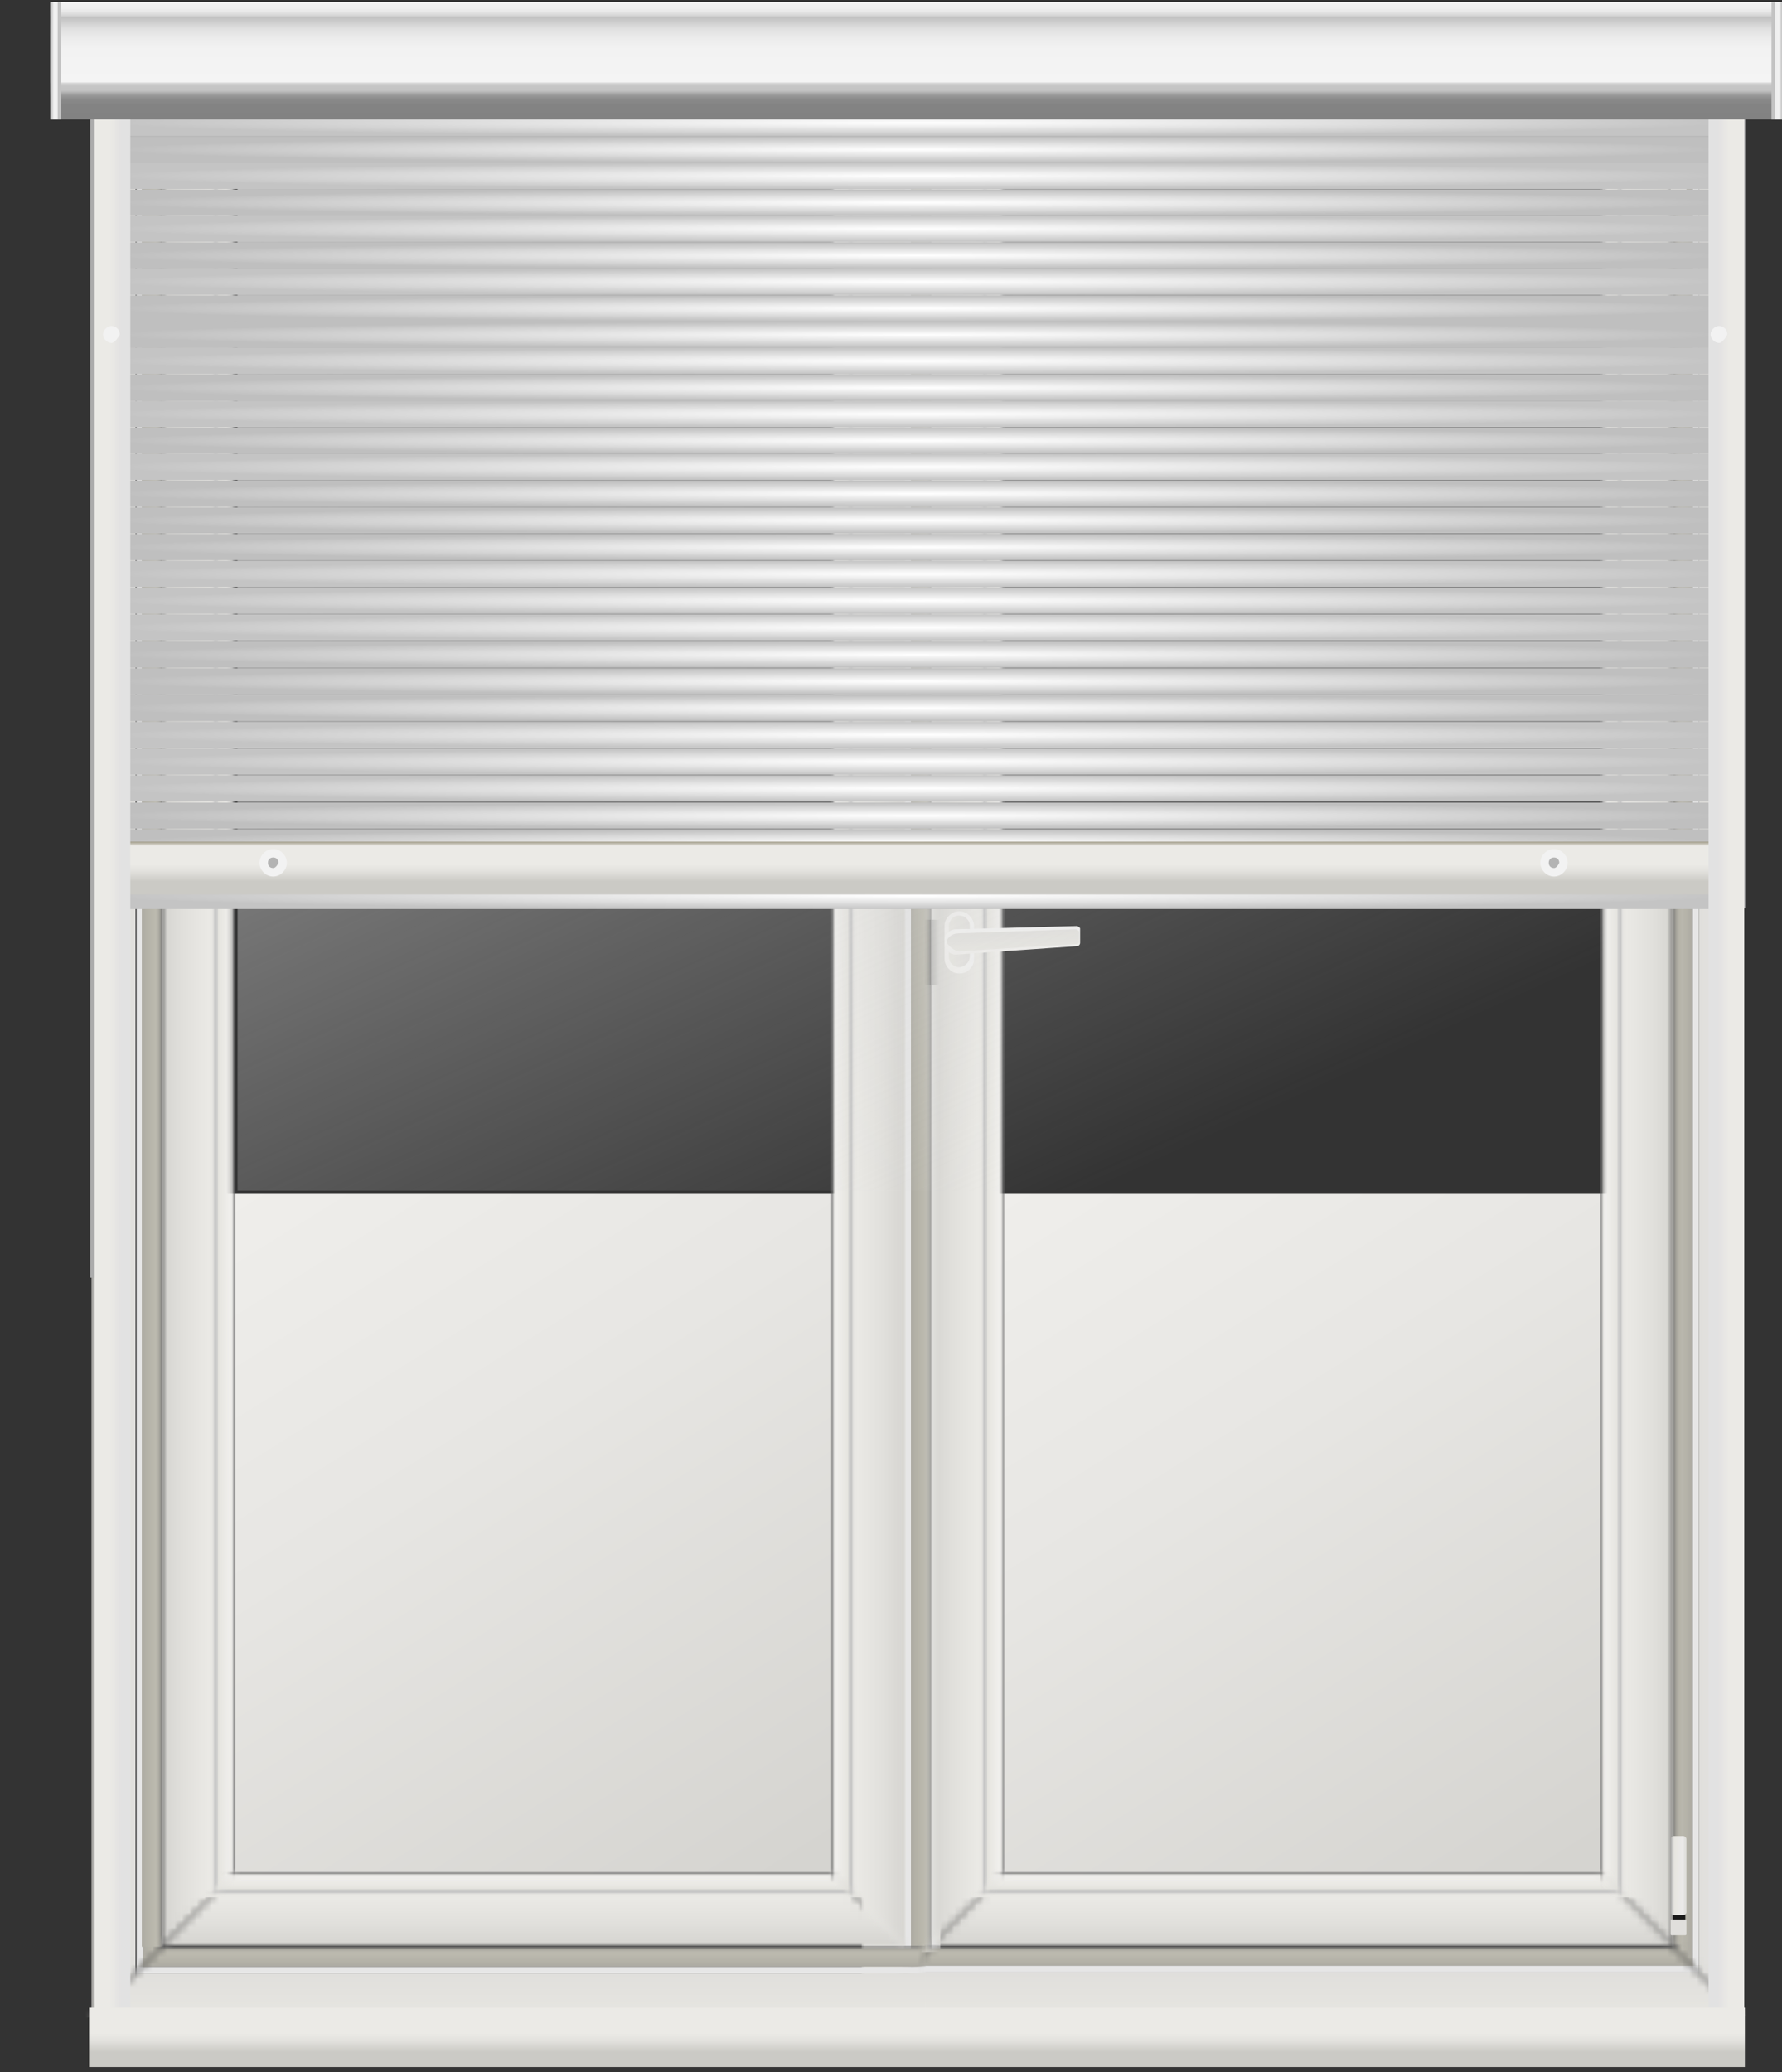 <?xml version="1.0" encoding="UTF-8"?>
<svg xmlns="http://www.w3.org/2000/svg" width="240" height="279" viewBox="0 0 240 279" fill="none">
  <rect x="0" y="0" width="240" height="279" fill="#333333" stroke="none"/>
  <g clip-path="url(#clip0_1563_248)">
    <path d="M117.736 160.748H25.33V255.45H117.736V160.748Z" fill="url(#paint0_linear_1563_248)"></path>
    <path d="M221.037 160.748H128.632V255.45H221.037V160.748Z" fill="url(#paint1_linear_1563_248)"></path>
    <path d="M124.103 262.833H126.65L126.65 12.661H124.103L124.103 262.833Z" fill="url(#paint2_linear_1563_248)"></path>
    <path d="M124.103 132.636H126.65V123.833H124.103V132.636Z" fill="#999999"></path>
    <mask id="mask0_1563_248" style="mask-type:luminance" maskUnits="userSpaceOnUse" x="12" y="3" width="10" height="269">
      <path d="M21.934 261.981L12.312 271.636V261.981V13.229V3.574L21.934 13.229V261.981Z" fill="white"></path>
    </mask>
    <g mask="url(#mask0_1563_248)">
      <path d="M19.245 271.777H22.075L22.075 3.29H19.245L19.245 271.777Z" fill="url(#paint3_linear_1563_248)"></path>
      <path d="M18.396 271.777H19.245L19.245 3.29H18.396L18.396 271.777Z" fill="#E6E6E6"></path>
      <path d="M12.312 271.777H18.255L18.255 3.29H12.312L12.312 271.777Z" fill="url(#paint4_linear_1563_248)"></path>
    </g>
    <mask id="mask1_1563_248" style="mask-type:luminance" maskUnits="userSpaceOnUse" x="115" y="3" width="11" height="269">
      <path d="M125.661 13.229L115.896 3.574V13.229V261.981V271.636L125.661 261.981V13.229Z" fill="white"></path>
    </mask>
    <g mask="url(#mask1_1563_248)">
      <path d="M122.689 271.777H125.52L125.52 3.29H122.689L122.689 271.777Z" fill="url(#paint5_linear_1563_248)"></path>
      <path d="M121.84 271.777H122.689L122.689 3.29H121.84L121.84 271.777Z" fill="#E6E6E6"></path>
      <path d="M116.038 271.777H121.981L121.981 3.29H116.038L116.038 271.777Z" fill="url(#paint6_linear_1563_248)"></path>
    </g>
    <mask id="mask2_1563_248" style="mask-type:luminance" maskUnits="userSpaceOnUse" x="115" y="3" width="120" height="11">
      <path d="M225.142 13.229L234.764 3.574H225.142H125.661H115.896L125.661 13.229H225.142Z" fill="white"></path>
    </mask>
    <g mask="url(#mask2_1563_248)">
      <path d="M115.755 10.53V13.37L235.047 13.37V10.53L115.755 10.53Z" fill="url(#paint7_linear_1563_248)"></path>
      <path d="M115.755 9.679V10.531L235.047 10.531V9.679L115.755 9.679Z" fill="#E6E6E6"></path>
      <path d="M115.755 3.715V9.679L235.047 9.679V3.715L115.755 3.715Z" fill="url(#paint8_linear_1563_248)"></path>
    </g>
    <mask id="mask3_1563_248" style="mask-type:luminance" maskUnits="userSpaceOnUse" x="225" y="3" width="10" height="269">
      <path d="M225.142 261.981L234.764 271.636V261.981V13.229V3.574L225.142 13.229V261.981Z" fill="white"></path>
    </mask>
    <g mask="url(#mask3_1563_248)">
      <path d="M227.972 3.433H225.142V271.92H227.972V3.433Z" fill="url(#paint9_linear_1563_248)"></path>
      <path d="M228.821 3.433H227.972V271.92H228.821V3.433Z" fill="#E6E6E6"></path>
      <path d="M234.765 3.433H228.821V271.92H234.765V3.433Z" fill="url(#paint10_linear_1563_248)"></path>
    </g>
    <mask id="mask4_1563_248" style="mask-type:luminance" maskUnits="userSpaceOnUse" x="115" y="261" width="120" height="11">
      <path d="M125.661 261.98L115.896 271.635H125.661H225.142H234.764L225.142 261.98H125.661Z" fill="white"></path>
    </mask>
    <g mask="url(#mask4_1563_248)">
      <path d="M235.047 264.678V261.839H115.754V264.678H235.047Z" fill="url(#paint11_linear_1563_248)"></path>
      <path d="M235.047 265.531V264.679H115.754V265.531H235.047Z" fill="#E6E6E6"></path>
      <path d="M235.047 271.494V265.53H115.754V271.494H235.047Z" fill="url(#paint12_linear_1563_248)"></path>
    </g>
    <mask id="mask5_1563_248" style="mask-type:luminance" maskUnits="userSpaceOnUse" x="12" y="261" width="119" height="11">
      <path d="M124.387 261.98V271.635H130.613H12.453H12.312L21.934 261.98H130.613H124.387Z" fill="white"></path>
    </mask>
    <g mask="url(#mask5_1563_248)">
      <path d="M124.67 264.82V261.98H9.15527e-05V264.82H124.67Z" fill="url(#paint13_linear_1563_248)"></path>
      <path d="M124.67 265.672V264.82H0V265.672H124.67Z" fill="#E6E6E6"></path>
      <path d="M124.67 271.635V265.672H0V271.635H124.67Z" fill="url(#paint14_linear_1563_248)"></path>
    </g>
    <path d="M19.103 262.123H21.934L21.934 3.574H19.103L19.103 262.123Z" fill="url(#paint15_linear_1563_248)"></path>
    <mask id="mask6_1563_248" style="mask-type:luminance" maskUnits="userSpaceOnUse" x="12" y="3" width="120" height="11">
      <path d="M121.698 13.229L131.321 3.574H121.698H21.934H12.312L21.934 13.229H121.698Z" fill="white"></path>
    </mask>
    <g mask="url(#mask6_1563_248)">
      <path d="M12.028 10.53V13.37L131.604 13.37V10.53L12.028 10.53Z" fill="url(#paint16_linear_1563_248)"></path>
      <path d="M12.028 9.679V10.531L131.604 10.531V9.679L12.028 9.679Z" fill="#E6E6E6"></path>
      <path d="M12.028 3.715V9.679L131.604 9.679V3.715L12.028 3.715Z" fill="url(#paint17_linear_1563_248)"></path>
    </g>
    <mask id="mask7_1563_248" style="mask-type:luminance" maskUnits="userSpaceOnUse" x="21" y="13" width="101" height="11">
      <path d="M31.556 23.025L21.792 13.229H31.556H31.698H111.934H112.075H121.839L112.075 23.025V23.167H31.556V23.025Z" fill="white"></path>
    </mask>
    <g mask="url(#mask7_1563_248)">
      <path d="M15.565 22.883V20.47V13.229H128.065V20.47V22.883V23.167H15.565V22.883Z" fill="url(#paint18_linear_1563_248)"></path>
    </g>
    <mask id="mask8_1563_248" style="mask-type:luminance" maskUnits="userSpaceOnUse" x="21" y="13" width="11" height="249">
      <path d="M31.556 252.184L21.792 261.98V252.184V252.042V23.167V23.025V13.229L31.556 23.025H31.698V252.184H31.556Z" fill="white"></path>
    </mask>
    <g mask="url(#mask8_1563_248)">
      <path d="M31.415 268.228H29.009H21.792V6.981H29.009H31.415H31.698V268.228H31.415Z" fill="url(#paint19_linear_1563_248)"></path>
    </g>
    <mask id="mask9_1563_248" style="mask-type:luminance" maskUnits="userSpaceOnUse" x="21" y="252" width="101" height="10">
      <path d="M112.075 252.184L121.839 261.981H112.075H111.934H31.698H31.556H21.792L31.556 252.184V252.042H112.075V252.184Z" fill="white"></path>
    </mask>
    <g mask="url(#mask9_1563_248)">
      <path d="M128.065 252.326V254.74V261.981H15.565V254.74V252.326V252.042H128.065V252.326Z" fill="url(#paint20_linear_1563_248)"></path>
    </g>
    <mask id="mask10_1563_248" style="mask-type:luminance" maskUnits="userSpaceOnUse" x="111" y="13" width="11" height="249">
      <path d="M112.075 23.025L121.839 13.229V23.025V23.167V252.042V252.184V261.98L112.075 252.184H111.934V23.025H112.075Z" fill="white"></path>
    </mask>
    <g mask="url(#mask10_1563_248)">
      <path d="M112.217 6.981H114.622H121.839V268.228H114.622H112.217H111.934V6.981H112.217Z" fill="url(#paint21_linear_1563_248)"></path>
    </g>
    <mask id="mask11_1563_248" style="mask-type:luminance" maskUnits="userSpaceOnUse" x="125" y="13" width="101" height="11">
      <path d="M135.141 23.025L125.377 13.229H135.141H135.283H215.518H215.66H225.424L215.66 23.025V23.167H135.141V23.025Z" fill="white"></path>
    </mask>
    <g mask="url(#mask11_1563_248)">
      <path d="M119.15 22.883V20.47V13.229H231.792V20.47V22.883V23.167H119.15V22.883Z" fill="url(#paint22_linear_1563_248)"></path>
    </g>
    <mask id="mask12_1563_248" style="mask-type:luminance" maskUnits="userSpaceOnUse" x="125" y="13" width="11" height="249">
      <path d="M135.141 252.184L125.377 261.98V252.184V252.042V23.167V23.025V13.229L135.141 23.025H135.283V252.184H135.141Z" fill="white"></path>
    </mask>
    <g mask="url(#mask12_1563_248)">
      <path d="M135 268.228H132.594H125.377V6.981H132.594H135H135.283V268.228H135Z" fill="url(#paint23_linear_1563_248)"></path>
    </g>
    <mask id="mask13_1563_248" style="mask-type:luminance" maskUnits="userSpaceOnUse" x="125" y="252" width="101" height="10">
      <path d="M215.66 252.184L225.424 261.981H215.66H215.518H135.283H135.141H125.377L135.141 252.184V252.042H215.66V252.184Z" fill="white"></path>
    </mask>
    <g mask="url(#mask13_1563_248)">
      <path d="M231.792 252.326V254.74V261.981H119.15V254.74V252.326V252.042H231.792V252.326Z" fill="url(#paint24_linear_1563_248)"></path>
    </g>
    <mask id="mask14_1563_248" style="mask-type:luminance" maskUnits="userSpaceOnUse" x="215" y="13" width="11" height="249">
      <path d="M215.66 23.025L225.424 13.229V23.025V23.167V252.042V252.184V261.98L215.66 252.184H215.519V23.025H215.66Z" fill="white"></path>
    </mask>
    <g mask="url(#mask14_1563_248)">
      <path d="M215.802 6.981H218.207H225.424V268.228H218.207H215.802H215.519V6.981H215.802Z" fill="url(#paint25_linear_1563_248)"></path>
    </g>
    <path d="M226.981 257.153H225.283V259.283H226.981V257.153Z" fill="#1A1A1A"></path>
    <path d="M226.698 247.215H225.425C225.19 247.215 225 247.406 225 247.641V257.438C225 257.673 225.19 257.863 225.425 257.863H226.698C226.933 257.863 227.123 257.673 227.123 257.438V247.641C227.123 247.406 226.933 247.215 226.698 247.215Z" fill="url(#paint26_linear_1563_248)"></path>
    <path d="M226.981 258.432H225.142C225.063 258.432 225 258.495 225 258.574V260.419C225 260.498 225.063 260.561 225.142 260.561H226.981C227.059 260.561 227.123 260.498 227.123 260.419V258.574C227.123 258.495 227.059 258.432 226.981 258.432Z" fill="url(#paint27_linear_1563_248)"></path>
    <path d="M226.981 23.451H225.283V25.581H226.981V23.451Z" fill="#1A1A1A"></path>
    <path d="M226.698 13.513H225.425C225.19 13.513 225 13.703 225 13.939V23.735C225 23.971 225.19 24.161 225.425 24.161H226.698C226.933 24.161 227.123 23.971 227.123 23.735V13.939C227.123 13.703 226.933 13.513 226.698 13.513Z" fill="url(#paint28_linear_1563_248)"></path>
    <path d="M226.981 24.587H225.142C225.063 24.587 225 24.651 225 24.729V26.575C225 26.653 225.063 26.717 225.142 26.717H226.981C227.059 26.717 227.123 26.653 227.123 26.575V24.729C227.123 24.651 227.059 24.587 226.981 24.587Z" fill="url(#paint29_linear_1563_248)"></path>
    <path d="M129.198 122.696C128.207 122.696 127.217 123.548 127.217 124.684V129.085C127.217 130.079 128.066 131.073 129.198 131.073C130.33 131.073 131.179 130.221 131.179 129.085V124.684C131.179 123.69 130.33 122.696 129.198 122.696Z" fill="url(#paint30_linear_1563_248)"></path>
    <path d="M129.198 123.265C128.349 123.265 127.783 123.975 127.783 124.684V128.802C127.783 129.654 128.491 130.222 129.198 130.222C129.906 130.222 130.613 129.512 130.613 128.802V124.684C130.613 123.833 129.906 123.265 129.198 123.265Z" fill="url(#paint31_linear_1563_248)"></path>
    <path d="M127.217 126.956C127.217 127.95 128.066 128.66 128.915 128.518L145.189 127.382C145.189 127.382 145.472 127.24 145.472 126.956V124.969C145.472 124.969 145.189 124.685 145.047 124.685L128.774 125.111C127.783 125.111 127.076 125.962 127.217 126.814V126.956Z" fill="url(#paint32_linear_1563_248)"></path>
    <path d="M127.5 126.956C127.5 126.956 128.349 128.092 129.198 128.092L145.047 127.098C145.047 127.098 145.33 127.098 145.33 126.814V125.394C145.33 125.394 145.047 125.11 144.906 125.11L129.057 125.678C128.208 125.678 127.5 126.246 127.5 126.956Z" fill="url(#paint33_linear_1563_248)"></path>
    <rect x="32" y="12.309" width="184" height="148" fill="url(#paint34_linear_1563_248)"></rect>
    <path d="M230.519 11.951H15.99V17.63H230.519V11.951Z" fill="url(#paint35_linear_1563_248)"></path>
    <path d="M230.519 17.63H15.99V23.309H230.519V17.63Z" fill="url(#paint36_linear_1563_248)"></path>
    <path d="M232.487 7.723H14.435V11.253H232.487V7.723Z" fill="url(#paint37_linear_1563_248)"></path>
    <path d="M232.487 11.253H14.435V14.783H232.487V11.253Z" fill="url(#paint38_radial_1563_248)"></path>
    <path d="M232.487 14.783H14.435V18.314H232.487V14.783Z" fill="url(#paint39_radial_1563_248)"></path>
    <path d="M232.487 18.385H14.435V21.915H232.487V18.385Z" fill="url(#paint40_radial_1563_248)"></path>
    <path d="M232.487 21.915H14.435V25.445H232.487V21.915Z" fill="url(#paint41_radial_1563_248)"></path>
    <path d="M232.487 25.516H14.435V29.046H232.487V25.516Z" fill="url(#paint42_radial_1563_248)"></path>
    <path d="M232.487 29.046H14.435V32.576H232.487V29.046Z" fill="url(#paint43_radial_1563_248)"></path>
    <path d="M232.487 32.648H14.435V36.178H232.487V32.648Z" fill="url(#paint44_radial_1563_248)"></path>
    <path d="M232.487 36.178H14.435V39.708H232.487V36.178Z" fill="url(#paint45_radial_1563_248)"></path>
    <path d="M232.487 39.778H14.435V43.309H232.487V39.778Z" fill="url(#paint46_radial_1563_248)"></path>
    <path d="M232.487 43.31H14.435V46.84H232.487V43.31Z" fill="url(#paint47_radial_1563_248)"></path>
    <path d="M232.487 46.84H14.435V50.37H232.487V46.84Z" fill="url(#paint48_radial_1563_248)"></path>
    <path d="M232.487 50.44H14.435V53.971H232.487V50.44Z" fill="url(#paint49_radial_1563_248)"></path>
    <path d="M232.487 53.971H14.435V57.501H232.487V53.971Z" fill="url(#paint50_radial_1563_248)"></path>
    <path d="M232.487 57.572H14.435V61.103H232.487V57.572Z" fill="url(#paint51_radial_1563_248)"></path>
    <path d="M232.487 61.102H14.435V64.633H232.487V61.102Z" fill="url(#paint52_radial_1563_248)"></path>
    <path d="M232.487 64.703H14.435V68.234H232.487V64.703Z" fill="url(#paint53_radial_1563_248)"></path>
    <path d="M232.487 68.305H14.435V71.835H232.487V68.305Z" fill="url(#paint54_radial_1563_248)"></path>
    <path d="M232.487 71.905H14.435V75.436H232.487V71.905Z" fill="url(#paint55_radial_1563_248)"></path>
    <path d="M232.487 75.507H14.435V79.037H232.487V75.507Z" fill="url(#paint56_radial_1563_248)"></path>
    <path d="M232.487 79.107H14.435V82.638H232.487V79.107Z" fill="url(#paint57_radial_1563_248)"></path>
    <path d="M232.487 82.709H14.435V86.239H232.487V82.709Z" fill="url(#paint58_radial_1563_248)"></path>
    <path d="M232.487 86.38H14.435V89.91H232.487V86.38Z" fill="url(#paint59_radial_1563_248)"></path>
    <path d="M232.487 89.981H14.435V93.512H232.487V89.981Z" fill="url(#paint60_radial_1563_248)"></path>
    <path d="M232.487 93.582H14.435V97.112H232.487V93.582Z" fill="url(#paint61_radial_1563_248)"></path>
    <path d="M232.487 97.184H14.435V100.714H232.487V97.184Z" fill="url(#paint62_radial_1563_248)"></path>
    <path d="M232.487 100.784H14.435V104.315H232.487V100.784Z" fill="url(#paint63_radial_1563_248)"></path>
    <path d="M232.487 104.386H14.435V107.916H232.487V104.386Z" fill="url(#paint64_radial_1563_248)"></path>
    <path d="M232.487 108.058H14.435V111.588H232.487V108.058Z" fill="url(#paint65_radial_1563_248)"></path>
    <path d="M232.487 111.658H14.435V115.189H232.487V111.658Z" fill="url(#paint66_radial_1563_248)"></path>
    <path d="M232.487 115.259H14.435V118.789H232.487V115.259Z" fill="url(#paint67_radial_1563_248)"></path>
    <path d="M232.487 118.86H14.435V122.391H232.487V118.86Z" fill="url(#paint68_radial_1563_248)"></path>
    <path d="M15.432 2.992H12.138V172.029H15.432V2.992Z" fill="url(#paint69_linear_1563_248)"></path>
    <path d="M231.103 122.309H235.052L235.052 3.309H231.103L231.103 122.309Z" fill="url(#paint70_linear_1563_248)"></path>
    <path d="M234.02 64.139C234.02 64.562 233.713 64.845 233.253 64.845C232.794 64.845 232.487 64.562 232.487 64.139C232.487 63.715 232.794 63.433 233.253 63.433C233.713 63.433 234.02 63.715 234.02 64.139Z" fill="#A9A9A9"></path>
    <path d="M234.02 28.552C234.02 28.905 233.713 29.258 233.253 29.258C232.794 29.258 232.487 28.975 232.487 28.552C232.487 28.128 232.794 27.846 233.253 27.846C233.713 27.846 234.02 28.128 234.02 28.552Z" fill="#A9A9A9"></path>
    <path d="M14.513 64.139C14.513 64.562 14.206 64.845 13.747 64.845C13.287 64.845 12.98 64.562 12.98 64.139C12.98 63.715 13.287 63.433 13.747 63.433C14.206 63.433 14.513 63.715 14.513 64.139Z" fill="#A9A9A9"></path>
    <path d="M14.513 28.552C14.513 28.905 14.206 29.258 13.747 29.258C13.287 29.258 12.98 28.975 12.98 28.552C12.98 28.128 13.287 27.846 13.747 27.846C14.206 27.846 14.513 28.128 14.513 28.552Z" fill="#A9A9A9"></path>
    <path d="M238.923 0.309H8V10.264H238.923V0.309Z" fill="url(#paint71_linear_1563_248)"></path>
    <path d="M8.996 0.309H8V10.264H8.996V0.309Z" fill="url(#paint72_linear_1563_248)"></path>
    <path d="M238.004 10.265H239V0.309H238.004V10.265Z" fill="url(#paint73_linear_1563_248)"></path>
    <path d="M230.519 113.326H15.99V120.425H230.519V113.326Z" fill="url(#paint74_linear_1563_248)"></path>
    <path d="M17.548 4.426H12.736V272.203H17.548V4.426Z" fill="url(#paint75_linear_1563_248)"></path>
    <path d="M230.105 272.346H234.916L234.916 4.568H230.105L230.105 272.346Z" fill="url(#paint76_linear_1563_248)"></path>
    <path d="M235 270.309H12V278.309H235V270.309Z" fill="url(#paint77_linear_1563_248)"></path>
    <path d="M38.632 116.166C38.632 117.16 37.783 118.012 36.793 118.012C35.802 118.012 34.953 117.16 34.953 116.166C34.953 115.172 35.802 114.32 36.793 114.32C37.783 114.32 38.632 115.172 38.632 116.166Z" fill="#F2F2F2"></path>
    <path d="M37.5 116.166C37.5 116.166 37.217 116.876 36.792 116.876C36.368 116.876 36.085 116.592 36.085 116.166C36.085 115.74 36.368 115.456 36.792 115.456C37.217 115.456 37.5 115.74 37.5 116.166Z" fill="#B3B3B3"></path>
    <path d="M232.641 45.032C232.641 45.032 232.075 46.168 231.509 46.168C230.943 46.168 230.377 45.6 230.377 45.032C230.377 44.464 230.943 43.897 231.509 43.897C232.075 43.897 232.641 44.322 232.641 45.032Z" fill="#F2F2F2"></path>
    <path d="M16.132 45.032C16.132 45.032 15.566 46.168 15 46.168C14.434 46.168 13.868 45.6 13.868 45.032C13.868 44.464 14.434 43.897 15 43.897C15.566 43.897 16.132 44.322 16.132 45.032Z" fill="#F2F2F2"></path>
    <path d="M211.132 116.166C211.132 117.16 210.283 118.012 209.293 118.012C208.302 118.012 207.453 117.16 207.453 116.166C207.453 115.172 208.302 114.32 209.293 114.32C210.283 114.32 211.132 115.172 211.132 116.166Z" fill="#F2F2F2"></path>
    <path d="M210 116.166C210 116.166 209.717 116.876 209.293 116.876C208.868 116.876 208.585 116.592 208.585 116.166C208.585 115.74 208.868 115.456 209.293 115.456C209.717 115.456 210 115.74 210 116.166Z" fill="#B3B3B3"></path>
    <path d="M240 0.309H6.792V16.069H240V0.309Z" fill="url(#paint78_linear_1563_248)"></path>
    <path d="M8.207 0.309H6.792V16.069H8.207V0.309Z" fill="url(#paint79_linear_1563_248)"></path>
    <path d="M238.585 16.068H240V0.308H238.585V16.068Z" fill="url(#paint80_linear_1563_248)"></path>
  </g>
  <defs>
    <linearGradient id="paint0_linear_1563_248" x1="100.755" y1="255.308" x2="35.489" y2="150.436" gradientUnits="userSpaceOnUse">
      <stop stop-color="#D5D4D0"></stop>
      <stop offset="0.57" stop-color="#E7E6E3"></stop>
      <stop offset="1" stop-color="#F0EFEC"></stop>
    </linearGradient>
    <linearGradient id="paint1_linear_1563_248" x1="204.056" y1="255.308" x2="138.791" y2="150.436" gradientUnits="userSpaceOnUse">
      <stop stop-color="#D5D4D0"></stop>
      <stop offset="0.57" stop-color="#E7E6E3"></stop>
      <stop offset="1" stop-color="#F0EFEC"></stop>
    </linearGradient>
    <linearGradient id="paint2_linear_1563_248" x1="126.65" y1="137.605" x2="124.103" y2="137.605" gradientUnits="userSpaceOnUse">
      <stop stop-color="#E4E3E0"></stop>
      <stop offset="0.15" stop-color="#ECEBEA"></stop>
      <stop offset="0.37" stop-color="#F1F1F1"></stop>
      <stop offset="1" stop-color="#F3F3F3"></stop>
    </linearGradient>
    <linearGradient id="paint3_linear_1563_248" x1="19.245" y1="137.605" x2="22.075" y2="137.605" gradientUnits="userSpaceOnUse">
      <stop stop-color="#ACAAA2"></stop>
      <stop offset="0.23" stop-color="#B3B1A7"></stop>
      <stop offset="0.64" stop-color="#BCBAAF"></stop>
      <stop offset="0.73" stop-color="#B8B6AC"></stop>
      <stop offset="0.8" stop-color="#AEACA3"></stop>
      <stop offset="0.87" stop-color="#9D9C95"></stop>
      <stop offset="0.94" stop-color="#858481"></stop>
      <stop offset="0.98" stop-color="#6D6D6D"></stop>
    </linearGradient>
    <linearGradient id="paint4_linear_1563_248" x1="12.17" y1="137.605" x2="18.113" y2="137.605" gradientUnits="userSpaceOnUse">
      <stop stop-color="#E7E6E1"></stop>
      <stop offset="1" stop-color="#E0DFDC"></stop>
    </linearGradient>
    <linearGradient id="paint5_linear_1563_248" x1="122.689" y1="137.605" x2="125.52" y2="137.605" gradientUnits="userSpaceOnUse">
      <stop stop-color="#ACAAA2"></stop>
      <stop offset="0.23" stop-color="#B3B1A7"></stop>
      <stop offset="0.64" stop-color="#BCBAAF"></stop>
      <stop offset="0.73" stop-color="#B8B6AC"></stop>
      <stop offset="0.8" stop-color="#AEACA3"></stop>
      <stop offset="0.87" stop-color="#9D9C95"></stop>
      <stop offset="0.94" stop-color="#858481"></stop>
      <stop offset="0.98" stop-color="#6D6D6D"></stop>
    </linearGradient>
    <linearGradient id="paint6_linear_1563_248" x1="116.038" y1="137.605" x2="121.981" y2="137.605" gradientUnits="userSpaceOnUse">
      <stop stop-color="#E7E6E1"></stop>
      <stop offset="1" stop-color="#E0DFDC"></stop>
    </linearGradient>
    <linearGradient id="paint7_linear_1563_248" x1="175.33" y1="10.389" x2="175.33" y2="13.228" gradientUnits="userSpaceOnUse">
      <stop stop-color="#ACAAA2"></stop>
      <stop offset="0.23" stop-color="#B3B1A7"></stop>
      <stop offset="0.64" stop-color="#BCBAAF"></stop>
      <stop offset="0.73" stop-color="#B8B6AC"></stop>
      <stop offset="0.8" stop-color="#AEACA3"></stop>
      <stop offset="0.87" stop-color="#9D9C95"></stop>
      <stop offset="0.94" stop-color="#858481"></stop>
      <stop offset="0.98" stop-color="#6D6D6D"></stop>
    </linearGradient>
    <linearGradient id="paint8_linear_1563_248" x1="175.33" y1="3.574" x2="175.33" y2="9.537" gradientUnits="userSpaceOnUse">
      <stop stop-color="#E7E6E1"></stop>
      <stop offset="1" stop-color="#E0DFDC"></stop>
    </linearGradient>
    <linearGradient id="paint9_linear_1563_248" x1="227.972" y1="-313.896" x2="225.142" y2="-313.896" gradientUnits="userSpaceOnUse">
      <stop stop-color="#ACAAA2"></stop>
      <stop offset="0.23" stop-color="#B3B1A7"></stop>
      <stop offset="0.64" stop-color="#BCBAAF"></stop>
      <stop offset="0.73" stop-color="#B8B6AC"></stop>
      <stop offset="0.8" stop-color="#AEACA3"></stop>
      <stop offset="0.87" stop-color="#9D9C95"></stop>
      <stop offset="0.94" stop-color="#858481"></stop>
      <stop offset="0.98" stop-color="#6D6D6D"></stop>
    </linearGradient>
    <linearGradient id="paint10_linear_1563_248" x1="234.765" y1="-313.896" x2="228.821" y2="-313.896" gradientUnits="userSpaceOnUse">
      <stop stop-color="#E7E6E1"></stop>
      <stop offset="1" stop-color="#E0DFDC"></stop>
    </linearGradient>
    <linearGradient id="paint11_linear_1563_248" x1="175.471" y1="264.82" x2="175.471" y2="261.981" gradientUnits="userSpaceOnUse">
      <stop stop-color="#ACAAA2"></stop>
      <stop offset="0.23" stop-color="#B3B1A7"></stop>
      <stop offset="0.64" stop-color="#BCBAAF"></stop>
      <stop offset="0.73" stop-color="#B8B6AC"></stop>
      <stop offset="0.8" stop-color="#AEACA3"></stop>
      <stop offset="0.87" stop-color="#9D9C95"></stop>
      <stop offset="0.94" stop-color="#858481"></stop>
      <stop offset="0.98" stop-color="#6D6D6D"></stop>
    </linearGradient>
    <linearGradient id="paint12_linear_1563_248" x1="175.33" y1="271.635" x2="175.33" y2="265.672" gradientUnits="userSpaceOnUse">
      <stop stop-color="#E7E6E1"></stop>
      <stop offset="1" stop-color="#E0DFDC"></stop>
    </linearGradient>
    <linearGradient id="paint13_linear_1563_248" x1="62.406" y1="264.82" x2="62.406" y2="261.98" gradientUnits="userSpaceOnUse">
      <stop stop-color="#ACAAA2"></stop>
      <stop offset="0.23" stop-color="#B3B1A7"></stop>
      <stop offset="0.64" stop-color="#BCBAAF"></stop>
      <stop offset="0.73" stop-color="#B8B6AC"></stop>
      <stop offset="0.8" stop-color="#AEACA3"></stop>
      <stop offset="0.87" stop-color="#9D9C95"></stop>
      <stop offset="0.94" stop-color="#858481"></stop>
      <stop offset="0.98" stop-color="#6D6D6D"></stop>
    </linearGradient>
    <linearGradient id="paint14_linear_1563_248" x1="62.406" y1="271.635" x2="62.406" y2="265.672" gradientUnits="userSpaceOnUse">
      <stop stop-color="#E7E6E1"></stop>
      <stop offset="1" stop-color="#E0DFDC"></stop>
    </linearGradient>
    <linearGradient id="paint15_linear_1563_248" x1="19.103" y1="132.92" x2="21.934" y2="132.92" gradientUnits="userSpaceOnUse">
      <stop stop-color="#ACAAA2"></stop>
      <stop offset="0.23" stop-color="#B3B1A7"></stop>
      <stop offset="0.64" stop-color="#BCBAAF"></stop>
      <stop offset="0.73" stop-color="#B8B6AC"></stop>
      <stop offset="0.8" stop-color="#AEACA3"></stop>
      <stop offset="0.87" stop-color="#9D9C95"></stop>
      <stop offset="0.94" stop-color="#858481"></stop>
      <stop offset="0.98" stop-color="#6D6D6D"></stop>
    </linearGradient>
    <linearGradient id="paint16_linear_1563_248" x1="71.745" y1="10.389" x2="71.745" y2="13.228" gradientUnits="userSpaceOnUse">
      <stop stop-color="#ACAAA2"></stop>
      <stop offset="0.23" stop-color="#B3B1A7"></stop>
      <stop offset="0.64" stop-color="#BCBAAF"></stop>
      <stop offset="0.73" stop-color="#B8B6AC"></stop>
      <stop offset="0.8" stop-color="#AEACA3"></stop>
      <stop offset="0.87" stop-color="#9D9C95"></stop>
      <stop offset="0.94" stop-color="#858481"></stop>
      <stop offset="0.98" stop-color="#6D6D6D"></stop>
    </linearGradient>
    <linearGradient id="paint17_linear_1563_248" x1="71.745" y1="3.574" x2="71.745" y2="9.537" gradientUnits="userSpaceOnUse">
      <stop stop-color="#E7E6E1"></stop>
      <stop offset="1" stop-color="#E0DFDC"></stop>
    </linearGradient>
    <linearGradient id="paint18_linear_1563_248" x1="71.886" y1="13.229" x2="71.886" y2="23.167" gradientUnits="userSpaceOnUse">
      <stop stop-color="#D5D4D0"></stop>
      <stop offset="0.3" stop-color="#E1E0DC"></stop>
      <stop offset="0.64" stop-color="#EAE9E5"></stop>
      <stop offset="0.68" stop-color="#E8E7E3"></stop>
      <stop offset="0.7" stop-color="#E1E0DD"></stop>
      <stop offset="0.71" stop-color="#D5D5D3"></stop>
      <stop offset="0.72" stop-color="#C4C4C4"></stop>
      <stop offset="0.76" stop-color="#D2D2D0"></stop>
      <stop offset="0.77" stop-color="#E5E4DF"></stop>
      <stop offset="0.79" stop-color="#E7E6E1"></stop>
      <stop offset="0.92" stop-color="#F0EFEC"></stop>
      <stop offset="0.95" stop-color="#EEEDEA"></stop>
      <stop offset="0.96" stop-color="#DBDAD8"></stop>
      <stop offset="0.97" stop-color="#B4B4B2"></stop>
      <stop offset="0.98" stop-color="#6D6D6D"></stop>
    </linearGradient>
    <linearGradient id="paint19_linear_1563_248" x1="21.792" y1="137.605" x2="31.698" y2="137.605" gradientUnits="userSpaceOnUse">
      <stop stop-color="#D5D4D0"></stop>
      <stop offset="0.3" stop-color="#E1E0DC"></stop>
      <stop offset="0.64" stop-color="#EAE9E5"></stop>
      <stop offset="0.68" stop-color="#E8E7E3"></stop>
      <stop offset="0.7" stop-color="#E1E0DD"></stop>
      <stop offset="0.71" stop-color="#D5D5D3"></stop>
      <stop offset="0.72" stop-color="#C4C4C4"></stop>
      <stop offset="0.76" stop-color="#D2D2D0"></stop>
      <stop offset="0.77" stop-color="#E5E4DF"></stop>
      <stop offset="0.79" stop-color="#E7E6E1"></stop>
      <stop offset="0.92" stop-color="#F0EFEC"></stop>
      <stop offset="0.95" stop-color="#EEEDEA"></stop>
      <stop offset="0.96" stop-color="#DBDAD8"></stop>
      <stop offset="0.97" stop-color="#B4B4B2"></stop>
      <stop offset="0.98" stop-color="#6D6D6D"></stop>
    </linearGradient>
    <linearGradient id="paint20_linear_1563_248" x1="71.886" y1="261.839" x2="71.886" y2="252.042" gradientUnits="userSpaceOnUse">
      <stop stop-color="#D5D4D0"></stop>
      <stop offset="0.3" stop-color="#E1E0DC"></stop>
      <stop offset="0.64" stop-color="#EAE9E5"></stop>
      <stop offset="0.68" stop-color="#E8E7E3"></stop>
      <stop offset="0.7" stop-color="#E1E0DD"></stop>
      <stop offset="0.71" stop-color="#D5D5D3"></stop>
      <stop offset="0.72" stop-color="#C4C4C4"></stop>
      <stop offset="0.76" stop-color="#D2D2D0"></stop>
      <stop offset="0.77" stop-color="#E5E4DF"></stop>
      <stop offset="0.79" stop-color="#E7E6E1"></stop>
      <stop offset="0.92" stop-color="#F0EFEC"></stop>
      <stop offset="0.95" stop-color="#EEEDEA"></stop>
      <stop offset="0.96" stop-color="#DBDAD8"></stop>
      <stop offset="0.97" stop-color="#B4B4B2"></stop>
      <stop offset="0.98" stop-color="#6D6D6D"></stop>
    </linearGradient>
    <linearGradient id="paint21_linear_1563_248" x1="121.839" y1="137.605" x2="111.934" y2="137.605" gradientUnits="userSpaceOnUse">
      <stop stop-color="#D5D4D0"></stop>
      <stop offset="0.3" stop-color="#E1E0DC"></stop>
      <stop offset="0.64" stop-color="#EAE9E5"></stop>
      <stop offset="0.68" stop-color="#E8E7E3"></stop>
      <stop offset="0.7" stop-color="#E1E0DD"></stop>
      <stop offset="0.71" stop-color="#D5D5D3"></stop>
      <stop offset="0.72" stop-color="#C4C4C4"></stop>
      <stop offset="0.76" stop-color="#D2D2D0"></stop>
      <stop offset="0.77" stop-color="#E5E4DF"></stop>
      <stop offset="0.79" stop-color="#E7E6E1"></stop>
      <stop offset="0.92" stop-color="#F0EFEC"></stop>
      <stop offset="0.95" stop-color="#EEEDEA"></stop>
      <stop offset="0.96" stop-color="#DBDAD8"></stop>
      <stop offset="0.97" stop-color="#B4B4B2"></stop>
      <stop offset="0.98" stop-color="#6D6D6D"></stop>
    </linearGradient>
    <linearGradient id="paint22_linear_1563_248" x1="175.471" y1="-9440.33" x2="175.471" y2="-9426.14" gradientUnits="userSpaceOnUse">
      <stop stop-color="#D5D4D0"></stop>
      <stop offset="0.3" stop-color="#E1E0DC"></stop>
      <stop offset="0.64" stop-color="#EAE9E5"></stop>
      <stop offset="0.68" stop-color="#E8E7E3"></stop>
      <stop offset="0.7" stop-color="#E1E0DD"></stop>
      <stop offset="0.71" stop-color="#D5D5D3"></stop>
      <stop offset="0.72" stop-color="#C4C4C4"></stop>
      <stop offset="0.76" stop-color="#D2D2D0"></stop>
      <stop offset="0.77" stop-color="#E5E4DF"></stop>
      <stop offset="0.79" stop-color="#E7E6E1"></stop>
      <stop offset="0.92" stop-color="#F0EFEC"></stop>
      <stop offset="0.95" stop-color="#EEEDEA"></stop>
      <stop offset="0.96" stop-color="#DBDAD8"></stop>
      <stop offset="0.97" stop-color="#B4B4B2"></stop>
      <stop offset="0.98" stop-color="#6D6D6D"></stop>
    </linearGradient>
    <linearGradient id="paint23_linear_1563_248" x1="125.377" y1="137.605" x2="135.283" y2="137.605" gradientUnits="userSpaceOnUse">
      <stop stop-color="#D5D4D0"></stop>
      <stop offset="0.3" stop-color="#E1E0DC"></stop>
      <stop offset="0.64" stop-color="#EAE9E5"></stop>
      <stop offset="0.68" stop-color="#E8E7E3"></stop>
      <stop offset="0.7" stop-color="#E1E0DD"></stop>
      <stop offset="0.71" stop-color="#D5D5D3"></stop>
      <stop offset="0.72" stop-color="#C4C4C4"></stop>
      <stop offset="0.76" stop-color="#D2D2D0"></stop>
      <stop offset="0.77" stop-color="#E5E4DF"></stop>
      <stop offset="0.79" stop-color="#E7E6E1"></stop>
      <stop offset="0.92" stop-color="#F0EFEC"></stop>
      <stop offset="0.95" stop-color="#EEEDEA"></stop>
      <stop offset="0.96" stop-color="#DBDAD8"></stop>
      <stop offset="0.97" stop-color="#B4B4B2"></stop>
      <stop offset="0.98" stop-color="#6D6D6D"></stop>
    </linearGradient>
    <linearGradient id="paint24_linear_1563_248" x1="175.471" y1="261.839" x2="175.471" y2="252.042" gradientUnits="userSpaceOnUse">
      <stop stop-color="#D5D4D0"></stop>
      <stop offset="0.3" stop-color="#E1E0DC"></stop>
      <stop offset="0.64" stop-color="#EAE9E5"></stop>
      <stop offset="0.68" stop-color="#E8E7E3"></stop>
      <stop offset="0.7" stop-color="#E1E0DD"></stop>
      <stop offset="0.71" stop-color="#D5D5D3"></stop>
      <stop offset="0.72" stop-color="#C4C4C4"></stop>
      <stop offset="0.76" stop-color="#D2D2D0"></stop>
      <stop offset="0.77" stop-color="#E5E4DF"></stop>
      <stop offset="0.79" stop-color="#E7E6E1"></stop>
      <stop offset="0.92" stop-color="#F0EFEC"></stop>
      <stop offset="0.95" stop-color="#EEEDEA"></stop>
      <stop offset="0.96" stop-color="#DBDAD8"></stop>
      <stop offset="0.97" stop-color="#B4B4B2"></stop>
      <stop offset="0.98" stop-color="#6D6D6D"></stop>
    </linearGradient>
    <linearGradient id="paint25_linear_1563_248" x1="225.424" y1="137.605" x2="215.519" y2="137.605" gradientUnits="userSpaceOnUse">
      <stop stop-color="#D5D4D0"></stop>
      <stop offset="0.3" stop-color="#E1E0DC"></stop>
      <stop offset="0.64" stop-color="#EAE9E5"></stop>
      <stop offset="0.68" stop-color="#E8E7E3"></stop>
      <stop offset="0.7" stop-color="#E1E0DD"></stop>
      <stop offset="0.71" stop-color="#D5D5D3"></stop>
      <stop offset="0.72" stop-color="#C4C4C4"></stop>
      <stop offset="0.76" stop-color="#D2D2D0"></stop>
      <stop offset="0.77" stop-color="#E5E4DF"></stop>
      <stop offset="0.79" stop-color="#E7E6E1"></stop>
      <stop offset="0.92" stop-color="#F0EFEC"></stop>
      <stop offset="0.95" stop-color="#EEEDEA"></stop>
      <stop offset="0.96" stop-color="#DBDAD8"></stop>
      <stop offset="0.97" stop-color="#B4B4B2"></stop>
      <stop offset="0.98" stop-color="#6D6D6D"></stop>
    </linearGradient>
    <linearGradient id="paint26_linear_1563_248" x1="225" y1="252.61" x2="227.123" y2="252.61" gradientUnits="userSpaceOnUse">
      <stop stop-color="#A2A2A2"></stop>
      <stop offset="0.07" stop-color="#BEBEBC"></stop>
      <stop offset="0.14" stop-color="#D4D4D0"></stop>
      <stop offset="0.21" stop-color="#E2E1DC"></stop>
      <stop offset="0.28" stop-color="#E7E6E1"></stop>
      <stop offset="0.7" stop-color="#EAE9E8"></stop>
      <stop offset="0.78" stop-color="#EBEBEB"></stop>
      <stop offset="0.88" stop-color="#E2E1DD"></stop>
      <stop offset="1" stop-color="#E0DFDC"></stop>
    </linearGradient>
    <linearGradient id="paint27_linear_1563_248" x1="0.001" y1="259.426" x2="14.152" y2="259.426" gradientUnits="userSpaceOnUse">
      <stop stop-color="#A2A2A2"></stop>
      <stop offset="0.07" stop-color="#BEBEBC"></stop>
      <stop offset="0.14" stop-color="#D4D4D0"></stop>
      <stop offset="0.21" stop-color="#E2E1DC"></stop>
      <stop offset="0.28" stop-color="#E7E6E1"></stop>
      <stop offset="0.7" stop-color="#EAE9E8"></stop>
      <stop offset="0.78" stop-color="#EBEBEB"></stop>
      <stop offset="0.88" stop-color="#E2E1DD"></stop>
      <stop offset="1" stop-color="#E0DFDC"></stop>
    </linearGradient>
    <linearGradient id="paint28_linear_1563_248" x1="0.001" y1="18.908" x2="14.152" y2="18.908" gradientUnits="userSpaceOnUse">
      <stop stop-color="#A2A2A2"></stop>
      <stop offset="0.07" stop-color="#BEBEBC"></stop>
      <stop offset="0.14" stop-color="#D4D4D0"></stop>
      <stop offset="0.21" stop-color="#E2E1DC"></stop>
      <stop offset="0.28" stop-color="#E7E6E1"></stop>
      <stop offset="0.7" stop-color="#EAE9E8"></stop>
      <stop offset="0.78" stop-color="#EBEBEB"></stop>
      <stop offset="0.88" stop-color="#E2E1DD"></stop>
      <stop offset="1" stop-color="#E0DFDC"></stop>
    </linearGradient>
    <linearGradient id="paint29_linear_1563_248" x1="0.001" y1="25.723" x2="14.152" y2="25.723" gradientUnits="userSpaceOnUse">
      <stop stop-color="#A2A2A2"></stop>
      <stop offset="0.07" stop-color="#BEBEBC"></stop>
      <stop offset="0.14" stop-color="#D4D4D0"></stop>
      <stop offset="0.21" stop-color="#E2E1DC"></stop>
      <stop offset="0.28" stop-color="#E7E6E1"></stop>
      <stop offset="0.7" stop-color="#EAE9E8"></stop>
      <stop offset="0.78" stop-color="#EBEBEB"></stop>
      <stop offset="0.88" stop-color="#E2E1DD"></stop>
      <stop offset="1" stop-color="#E0DFDC"></stop>
    </linearGradient>
    <linearGradient id="paint30_linear_1563_248" x1="127.358" y1="126.814" x2="131.179" y2="126.814" gradientUnits="userSpaceOnUse">
      <stop stop-color="#EFEEEB"></stop>
      <stop offset="1" stop-color="#F1F1F0"></stop>
    </linearGradient>
    <linearGradient id="paint31_linear_1563_248" x1="127.783" y1="126.814" x2="130.755" y2="126.814" gradientUnits="userSpaceOnUse">
      <stop stop-color="#E7E6E1"></stop>
      <stop offset="1" stop-color="#E0DFDC"></stop>
    </linearGradient>
    <linearGradient id="paint32_linear_1563_248" x1="136.325" y1="128.267" x2="136.167" y2="124.863" gradientUnits="userSpaceOnUse">
      <stop stop-color="#EFEEEB"></stop>
      <stop offset="1" stop-color="#F1F1F0"></stop>
    </linearGradient>
    <linearGradient id="paint33_linear_1563_248" x1="136.299" y1="127.7" x2="136.187" y2="125.289" gradientUnits="userSpaceOnUse">
      <stop stop-color="#E7E6E1"></stop>
      <stop offset="1" stop-color="#E0DFDC"></stop>
    </linearGradient>
    <linearGradient id="paint34_linear_1563_248" x1="67.823" y1="-28.358" x2="152.438" y2="158.079" gradientUnits="userSpaceOnUse">
      <stop stop-color="#D9D9D9"></stop>
      <stop offset="1" stop-color="#D9D9D9" stop-opacity="0"></stop>
    </linearGradient>
    <linearGradient id="paint35_linear_1563_248" x1="123.254" y1="17.63" x2="123.254" y2="11.951" gradientUnits="userSpaceOnUse">
      <stop offset="0.21" stop-color="#F7F7F7"></stop>
      <stop offset="0.72" stop-color="#C9C9C9"></stop>
      <stop offset="0.89" stop-color="#E3E3E3"></stop>
      <stop offset="0.91" stop-color="#D1D1D1"></stop>
      <stop offset="0.94" stop-color="#BEBEBE"></stop>
      <stop offset="0.97" stop-color="#B2B2B2"></stop>
      <stop offset="1" stop-color="#AFAFAF"></stop>
    </linearGradient>
    <linearGradient id="paint36_linear_1563_248" x1="-0" y1="23.309" x2="14.164" y2="17.662" gradientUnits="userSpaceOnUse">
      <stop offset="0.21" stop-color="#F7F7F7"></stop>
      <stop offset="0.72" stop-color="#C9C9C9"></stop>
      <stop offset="0.89" stop-color="#E3E3E3"></stop>
      <stop offset="0.91" stop-color="#D1D1D1"></stop>
      <stop offset="0.94" stop-color="#BEBEBE"></stop>
      <stop offset="0.97" stop-color="#B2B2B2"></stop>
      <stop offset="1" stop-color="#AFAFAF"></stop>
    </linearGradient>
    <linearGradient id="paint37_linear_1563_248" x1="123.461" y1="11.253" x2="123.461" y2="7.723" gradientUnits="userSpaceOnUse">
      <stop offset="0.21" stop-color="#F7F7F7"></stop>
      <stop offset="0.72" stop-color="#C9C9C9"></stop>
      <stop offset="0.89" stop-color="#E3E3E3"></stop>
      <stop offset="0.91" stop-color="#D1D1D1"></stop>
      <stop offset="0.94" stop-color="#BEBEBE"></stop>
      <stop offset="0.97" stop-color="#B2B2B2"></stop>
      <stop offset="1" stop-color="#AFAFAF"></stop>
    </linearGradient>
    <radialGradient id="paint38_radial_1563_248" cx="0" cy="0" r="1" gradientUnits="userSpaceOnUse" gradientTransform="translate(123.461 13.018) rotate(90) scale(1.765 109.026)">
      <stop stop-color="white"></stop>
      <stop offset="1" stop-color="#BFBFBF"></stop>
    </radialGradient>
    <radialGradient id="paint39_radial_1563_248" cx="0" cy="0" r="1" gradientUnits="userSpaceOnUse" gradientTransform="translate(123.461 16.548) rotate(90) scale(1.765 109.026)">
      <stop stop-color="white"></stop>
      <stop offset="1" stop-color="#C4C4C4"></stop>
    </radialGradient>
    <radialGradient id="paint40_radial_1563_248" cx="0" cy="0" r="1" gradientUnits="userSpaceOnUse" gradientTransform="translate(123.461 20.15) rotate(90) scale(1.765 109.026)">
      <stop stop-color="white"></stop>
      <stop offset="1" stop-color="#BFBFBF"></stop>
    </radialGradient>
    <radialGradient id="paint41_radial_1563_248" cx="0" cy="0" r="1" gradientUnits="userSpaceOnUse" gradientTransform="translate(123.461 23.68) rotate(90) scale(1.765 109.026)">
      <stop stop-color="white"></stop>
      <stop offset="1" stop-color="#C4C4C4"></stop>
    </radialGradient>
    <radialGradient id="paint42_radial_1563_248" cx="0" cy="0" r="1" gradientUnits="userSpaceOnUse" gradientTransform="translate(123.461 27.281) rotate(90) scale(1.765 109.026)">
      <stop stop-color="white"></stop>
      <stop offset="1" stop-color="#BFBFBF"></stop>
    </radialGradient>
    <radialGradient id="paint43_radial_1563_248" cx="0" cy="0" r="1" gradientUnits="userSpaceOnUse" gradientTransform="translate(123.461 30.811) rotate(90) scale(1.765 109.026)">
      <stop stop-color="white"></stop>
      <stop offset="1" stop-color="#C4C4C4"></stop>
    </radialGradient>
    <radialGradient id="paint44_radial_1563_248" cx="0" cy="0" r="1" gradientUnits="userSpaceOnUse" gradientTransform="translate(123.461 34.413) rotate(90) scale(1.765 109.026)">
      <stop stop-color="white"></stop>
      <stop offset="1" stop-color="#BFBFBF"></stop>
    </radialGradient>
    <radialGradient id="paint45_radial_1563_248" cx="0" cy="0" r="1" gradientUnits="userSpaceOnUse" gradientTransform="translate(123.461 37.943) rotate(90) scale(1.765 109.026)">
      <stop stop-color="white"></stop>
      <stop offset="1" stop-color="#C4C4C4"></stop>
    </radialGradient>
    <radialGradient id="paint46_radial_1563_248" cx="0" cy="0" r="1" gradientUnits="userSpaceOnUse" gradientTransform="translate(123.461 41.544) rotate(90) scale(1.765 109.026)">
      <stop stop-color="white"></stop>
      <stop offset="1" stop-color="#BFBFBF"></stop>
    </radialGradient>
    <radialGradient id="paint47_radial_1563_248" cx="0" cy="0" r="1" gradientUnits="userSpaceOnUse" gradientTransform="translate(123.461 45.075) rotate(90) scale(1.765 109.026)">
      <stop stop-color="white"></stop>
      <stop offset="1" stop-color="#BFBFBF"></stop>
    </radialGradient>
    <radialGradient id="paint48_radial_1563_248" cx="0" cy="0" r="1" gradientUnits="userSpaceOnUse" gradientTransform="translate(123.461 48.605) rotate(90) scale(1.765 109.026)">
      <stop stop-color="white"></stop>
      <stop offset="1" stop-color="#C4C4C4"></stop>
    </radialGradient>
    <radialGradient id="paint49_radial_1563_248" cx="0" cy="0" r="1" gradientUnits="userSpaceOnUse" gradientTransform="translate(123.461 52.206) rotate(90) scale(1.765 109.026)">
      <stop stop-color="white"></stop>
      <stop offset="1" stop-color="#BFBFBF"></stop>
    </radialGradient>
    <radialGradient id="paint50_radial_1563_248" cx="0" cy="0" r="1" gradientUnits="userSpaceOnUse" gradientTransform="translate(123.461 55.736) rotate(90) scale(1.765 109.026)">
      <stop stop-color="white"></stop>
      <stop offset="1" stop-color="#C4C4C4"></stop>
    </radialGradient>
    <radialGradient id="paint51_radial_1563_248" cx="0" cy="0" r="1" gradientUnits="userSpaceOnUse" gradientTransform="translate(123.461 59.337) rotate(90) scale(1.765 109.026)">
      <stop stop-color="white"></stop>
      <stop offset="1" stop-color="#BFBFBF"></stop>
    </radialGradient>
    <radialGradient id="paint52_radial_1563_248" cx="0" cy="0" r="1" gradientUnits="userSpaceOnUse" gradientTransform="translate(123.461 62.868) rotate(90) scale(1.765 109.026)">
      <stop stop-color="white"></stop>
      <stop offset="1" stop-color="#C4C4C4"></stop>
    </radialGradient>
    <radialGradient id="paint53_radial_1563_248" cx="0" cy="0" r="1" gradientUnits="userSpaceOnUse" gradientTransform="translate(123.461 66.468) rotate(90) scale(1.765 109.026)">
      <stop stop-color="white"></stop>
      <stop offset="1" stop-color="#BFBFBF"></stop>
    </radialGradient>
    <radialGradient id="paint54_radial_1563_248" cx="0" cy="0" r="1" gradientUnits="userSpaceOnUse" gradientTransform="translate(123.461 70.07) rotate(90) scale(1.765 109.026)">
      <stop stop-color="white"></stop>
      <stop offset="1" stop-color="#BFBFBF"></stop>
    </radialGradient>
    <radialGradient id="paint55_radial_1563_248" cx="0" cy="0" r="1" gradientUnits="userSpaceOnUse" gradientTransform="translate(123.461 73.671) rotate(90) scale(1.765 109.026)">
      <stop stop-color="white"></stop>
      <stop offset="1" stop-color="#BFBFBF"></stop>
    </radialGradient>
    <radialGradient id="paint56_radial_1563_248" cx="0" cy="0" r="1" gradientUnits="userSpaceOnUse" gradientTransform="translate(123.461 77.272) rotate(90) scale(1.765 109.026)">
      <stop stop-color="white"></stop>
      <stop offset="1" stop-color="#C4C4C4"></stop>
    </radialGradient>
    <radialGradient id="paint57_radial_1563_248" cx="0" cy="0" r="1" gradientUnits="userSpaceOnUse" gradientTransform="translate(123.461 80.873) rotate(90) scale(1.765 109.026)">
      <stop stop-color="white"></stop>
      <stop offset="1" stop-color="#C4C4C4"></stop>
    </radialGradient>
    <radialGradient id="paint58_radial_1563_248" cx="0" cy="0" r="1" gradientUnits="userSpaceOnUse" gradientTransform="translate(123.461 84.474) rotate(90) scale(1.765 109.026)">
      <stop stop-color="white"></stop>
      <stop offset="1" stop-color="#C4C4C4"></stop>
    </radialGradient>
    <radialGradient id="paint59_radial_1563_248" cx="0" cy="0" r="1" gradientUnits="userSpaceOnUse" gradientTransform="translate(123.461 88.145) rotate(90) scale(1.765 109.026)">
      <stop stop-color="white"></stop>
      <stop offset="1" stop-color="#BFBFBF"></stop>
    </radialGradient>
    <radialGradient id="paint60_radial_1563_248" cx="0" cy="0" r="1" gradientUnits="userSpaceOnUse" gradientTransform="translate(123.461 91.747) rotate(90) scale(1.765 109.026)">
      <stop stop-color="white"></stop>
      <stop offset="1" stop-color="#BFBFBF"></stop>
    </radialGradient>
    <radialGradient id="paint61_radial_1563_248" cx="0" cy="0" r="1" gradientUnits="userSpaceOnUse" gradientTransform="translate(123.461 95.347) rotate(90) scale(1.765 109.026)">
      <stop stop-color="white"></stop>
      <stop offset="1" stop-color="#BFBFBF"></stop>
    </radialGradient>
    <radialGradient id="paint62_radial_1563_248" cx="0" cy="0" r="1" gradientUnits="userSpaceOnUse" gradientTransform="translate(123.461 98.949) rotate(90) scale(1.765 109.026)">
      <stop stop-color="white"></stop>
      <stop offset="1" stop-color="#C4C4C4"></stop>
    </radialGradient>
    <radialGradient id="paint63_radial_1563_248" cx="0" cy="0" r="1" gradientUnits="userSpaceOnUse" gradientTransform="translate(123.461 102.549) rotate(90) scale(1.765 109.026)">
      <stop stop-color="white"></stop>
      <stop offset="1" stop-color="#C4C4C4"></stop>
    </radialGradient>
    <radialGradient id="paint64_radial_1563_248" cx="0" cy="0" r="1" gradientUnits="userSpaceOnUse" gradientTransform="translate(123.461 106.151) rotate(90) scale(1.765 109.026)">
      <stop stop-color="white"></stop>
      <stop offset="1" stop-color="#C4C4C4"></stop>
    </radialGradient>
    <radialGradient id="paint65_radial_1563_248" cx="0" cy="0" r="1" gradientUnits="userSpaceOnUse" gradientTransform="translate(123.461 109.823) rotate(90) scale(1.765 109.026)">
      <stop stop-color="white"></stop>
      <stop offset="1" stop-color="#BFBFBF"></stop>
    </radialGradient>
    <radialGradient id="paint66_radial_1563_248" cx="0" cy="0" r="1" gradientUnits="userSpaceOnUse" gradientTransform="translate(123.461 113.423) rotate(90) scale(1.765 109.026)">
      <stop stop-color="white"></stop>
      <stop offset="1" stop-color="#BFBFBF"></stop>
    </radialGradient>
    <radialGradient id="paint67_radial_1563_248" cx="0" cy="0" r="1" gradientUnits="userSpaceOnUse" gradientTransform="translate(123.461 117.024) rotate(90) scale(1.765 109.026)">
      <stop stop-color="white"></stop>
      <stop offset="1" stop-color="#BFBFBF"></stop>
    </radialGradient>
    <radialGradient id="paint68_radial_1563_248" cx="0" cy="0" r="1" gradientUnits="userSpaceOnUse" gradientTransform="translate(123.461 120.626) rotate(90) scale(1.765 109.026)">
      <stop stop-color="white"></stop>
      <stop offset="1" stop-color="#C4C4C4"></stop>
    </radialGradient>
    <linearGradient id="paint69_linear_1563_248" x1="12.138" y1="87.511" x2="15.432" y2="87.511" gradientUnits="userSpaceOnUse">
      <stop offset="0.43" stop-color="#ABABAB"></stop>
      <stop offset="0.72" stop-color="#E3E2E2"></stop>
      <stop offset="0.75" stop-color="#E2E2E2"></stop>
    </linearGradient>
    <linearGradient id="paint70_linear_1563_248" x1="235.052" y1="1.171" x2="231.103" y2="1.171" gradientUnits="userSpaceOnUse">
      <stop offset="0.43" stop-color="#B1B1B1"></stop>
      <stop offset="0.72" stop-color="#E3E2E2"></stop>
      <stop offset="0.75" stop-color="#E2E2E2"></stop>
    </linearGradient>
    <linearGradient id="paint71_linear_1563_248" x1="123.462" y1="10.264" x2="123.462" y2="0.309" gradientUnits="userSpaceOnUse">
      <stop stop-color="#D7D7D7"></stop>
      <stop offset="0.12" stop-color="#838383"></stop>
      <stop offset="0.17" stop-color="#8A8A8A"></stop>
      <stop offset="0.2" stop-color="#969696"></stop>
      <stop offset="0.22" stop-color="#A7A7A7"></stop>
      <stop offset="0.24" stop-color="#BDBDBD"></stop>
      <stop offset="0.25" stop-color="#C3C3C3"></stop>
      <stop offset="0.28" stop-color="#C5C5C5"></stop>
      <stop offset="0.3" stop-color="#CCCCCC"></stop>
      <stop offset="0.31" stop-color="#DADADA"></stop>
      <stop offset="0.32" stop-color="#F4F4F4"></stop>
      <stop offset="0.6" stop-color="#F2F2F2"></stop>
      <stop offset="0.7" stop-color="#EBEBEB"></stop>
      <stop offset="0.78" stop-color="#DFDFDF"></stop>
      <stop offset="0.83" stop-color="#CECECE"></stop>
      <stop offset="0.87" stop-color="#C2C2C2"></stop>
      <stop offset="0.89" stop-color="#D8D8D8"></stop>
      <stop offset="0.92" stop-color="#E7E7E7"></stop>
      <stop offset="0.95" stop-color="#F0F0F0"></stop>
      <stop offset="1" stop-color="#F3F3F3"></stop>
    </linearGradient>
    <linearGradient id="paint72_linear_1563_248" x1="8" y1="5.322" x2="9.073" y2="5.322" gradientUnits="userSpaceOnUse">
      <stop stop-color="#F3F3F3"></stop>
      <stop offset="0.05" stop-color="#F0F0F0"></stop>
      <stop offset="0.08" stop-color="#E7E7E7"></stop>
      <stop offset="0.11" stop-color="#D8D8D8"></stop>
      <stop offset="0.13" stop-color="#C1C1C1"></stop>
      <stop offset="0.17" stop-color="#CECECE"></stop>
      <stop offset="0.22" stop-color="#DFDFDF"></stop>
      <stop offset="0.3" stop-color="#EBEBEB"></stop>
      <stop offset="0.4" stop-color="#F2F2F2"></stop>
      <stop offset="0.68" stop-color="#ECECEC"></stop>
      <stop offset="0.69" stop-color="#DADADA"></stop>
      <stop offset="0.7" stop-color="#CCCCCC"></stop>
      <stop offset="0.72" stop-color="#C5C5C5"></stop>
      <stop offset="0.75" stop-color="#C3C3C3"></stop>
    </linearGradient>
    <linearGradient id="paint73_linear_1563_248" x1="239" y1="-0.115" x2="238.004" y2="-0.115" gradientUnits="userSpaceOnUse">
      <stop stop-color="#F3F3F3"></stop>
      <stop offset="0.05" stop-color="#F0F0F0"></stop>
      <stop offset="0.08" stop-color="#E7E7E7"></stop>
      <stop offset="0.11" stop-color="#D8D8D8"></stop>
      <stop offset="0.13" stop-color="#C1C1C1"></stop>
      <stop offset="0.17" stop-color="#CECECE"></stop>
      <stop offset="0.22" stop-color="#DFDFDF"></stop>
      <stop offset="0.3" stop-color="#EBEBEB"></stop>
      <stop offset="0.4" stop-color="#F2F2F2"></stop>
      <stop offset="0.68" stop-color="#ECECEC"></stop>
      <stop offset="0.69" stop-color="#DADADA"></stop>
      <stop offset="0.7" stop-color="#CCCCCC"></stop>
      <stop offset="0.72" stop-color="#C5C5C5"></stop>
      <stop offset="0.75" stop-color="#C3C3C3"></stop>
    </linearGradient>
    <linearGradient id="paint74_linear_1563_248" x1="123.254" y1="120.425" x2="123.254" y2="113.326" gradientUnits="userSpaceOnUse">
      <stop offset="0.25" stop-color="#CBCAC5"></stop>
      <stop offset="0.27" stop-color="#CECDC8"></stop>
      <stop offset="0.45" stop-color="#E3E2DE"></stop>
      <stop offset="0.57" stop-color="#EBEAE6"></stop>
      <stop offset="0.92" stop-color="#EBEAE6"></stop>
      <stop offset="1" stop-color="#9F9A86"></stop>
    </linearGradient>
    <linearGradient id="paint75_linear_1563_248" x1="12.736" y1="138.314" x2="17.548" y2="138.314" gradientUnits="userSpaceOnUse">
      <stop offset="0.43" stop-color="#EBEAE6"></stop>
      <stop offset="0.72" stop-color="#E3E2E2"></stop>
      <stop offset="0.75" stop-color="#E2E2E2"></stop>
    </linearGradient>
    <linearGradient id="paint76_linear_1563_248" x1="234.916" y1="0.309" x2="230.105" y2="0.309" gradientUnits="userSpaceOnUse">
      <stop offset="0.43" stop-color="#EBEAE6"></stop>
      <stop offset="0.72" stop-color="#E3E2E2"></stop>
      <stop offset="0.75" stop-color="#E2E2E2"></stop>
    </linearGradient>
    <linearGradient id="paint77_linear_1563_248" x1="123.571" y1="278.309" x2="123.571" y2="270.309" gradientUnits="userSpaceOnUse">
      <stop offset="0.25" stop-color="#CBCAC5"></stop>
      <stop offset="0.27" stop-color="#CECDC8"></stop>
      <stop offset="0.45" stop-color="#E3E2DE"></stop>
      <stop offset="0.57" stop-color="#EBEAE6"></stop>
    </linearGradient>
    <linearGradient id="paint78_linear_1563_248" x1="123.254" y1="16.069" x2="123.254" y2="0.309" gradientUnits="userSpaceOnUse">
      <stop stop-color="#828282"></stop>
      <stop offset="0.12" stop-color="#838383"></stop>
      <stop offset="0.17" stop-color="#8A8A8A"></stop>
      <stop offset="0.2" stop-color="#969696"></stop>
      <stop offset="0.22" stop-color="#A7A7A7"></stop>
      <stop offset="0.24" stop-color="#BDBDBD"></stop>
      <stop offset="0.25" stop-color="#C3C3C3"></stop>
      <stop offset="0.28" stop-color="#C5C5C5"></stop>
      <stop offset="0.3" stop-color="#CCCCCC"></stop>
      <stop offset="0.31" stop-color="#DADADA"></stop>
      <stop offset="0.32" stop-color="#F4F4F4"></stop>
      <stop offset="0.6" stop-color="#F2F2F2"></stop>
      <stop offset="0.7" stop-color="#EBEBEB"></stop>
      <stop offset="0.78" stop-color="#DFDFDF"></stop>
      <stop offset="0.83" stop-color="#CECECE"></stop>
      <stop offset="0.87" stop-color="#C2C2C2"></stop>
      <stop offset="0.89" stop-color="#D8D8D8"></stop>
      <stop offset="0.92" stop-color="#E7E7E7"></stop>
      <stop offset="0.95" stop-color="#F0F0F0"></stop>
      <stop offset="1" stop-color="#F3F3F3"></stop>
    </linearGradient>
    <linearGradient id="paint79_linear_1563_248" x1="6.792" y1="8.118" x2="8.207" y2="8.118" gradientUnits="userSpaceOnUse">
      <stop stop-color="#F3F3F3"></stop>
      <stop offset="0.05" stop-color="#F0F0F0"></stop>
      <stop offset="0.08" stop-color="#E7E7E7"></stop>
      <stop offset="0.11" stop-color="#D8D8D8"></stop>
      <stop offset="0.13" stop-color="#C1C1C1"></stop>
      <stop offset="0.17" stop-color="#CECECE"></stop>
      <stop offset="0.22" stop-color="#DFDFDF"></stop>
      <stop offset="0.3" stop-color="#EBEBEB"></stop>
      <stop offset="0.4" stop-color="#F2F2F2"></stop>
      <stop offset="0.68" stop-color="#ECECEC"></stop>
      <stop offset="0.69" stop-color="#DADADA"></stop>
      <stop offset="0.7" stop-color="#CCCCCC"></stop>
      <stop offset="0.72" stop-color="#C5C5C5"></stop>
      <stop offset="0.75" stop-color="#C3C3C3"></stop>
    </linearGradient>
    <linearGradient id="paint80_linear_1563_248" x1="240.142" y1="0.308" x2="238.585" y2="0.308" gradientUnits="userSpaceOnUse">
      <stop stop-color="#F3F3F3"></stop>
      <stop offset="0.05" stop-color="#F0F0F0"></stop>
      <stop offset="0.08" stop-color="#E7E7E7"></stop>
      <stop offset="0.11" stop-color="#D8D8D8"></stop>
      <stop offset="0.13" stop-color="#C1C1C1"></stop>
      <stop offset="0.17" stop-color="#CECECE"></stop>
      <stop offset="0.22" stop-color="#DFDFDF"></stop>
      <stop offset="0.3" stop-color="#EBEBEB"></stop>
      <stop offset="0.4" stop-color="#F2F2F2"></stop>
      <stop offset="0.68" stop-color="#ECECEC"></stop>
      <stop offset="0.69" stop-color="#DADADA"></stop>
      <stop offset="0.7" stop-color="#CCCCCC"></stop>
      <stop offset="0.72" stop-color="#C5C5C5"></stop>
      <stop offset="0.75" stop-color="#C3C3C3"></stop>
    </linearGradient>
    <clipPath id="clip0_1563_248">
      <rect width="240" height="278" fill="white" transform="translate(0 0.309)"></rect>
    </clipPath>
  </defs>
</svg>
